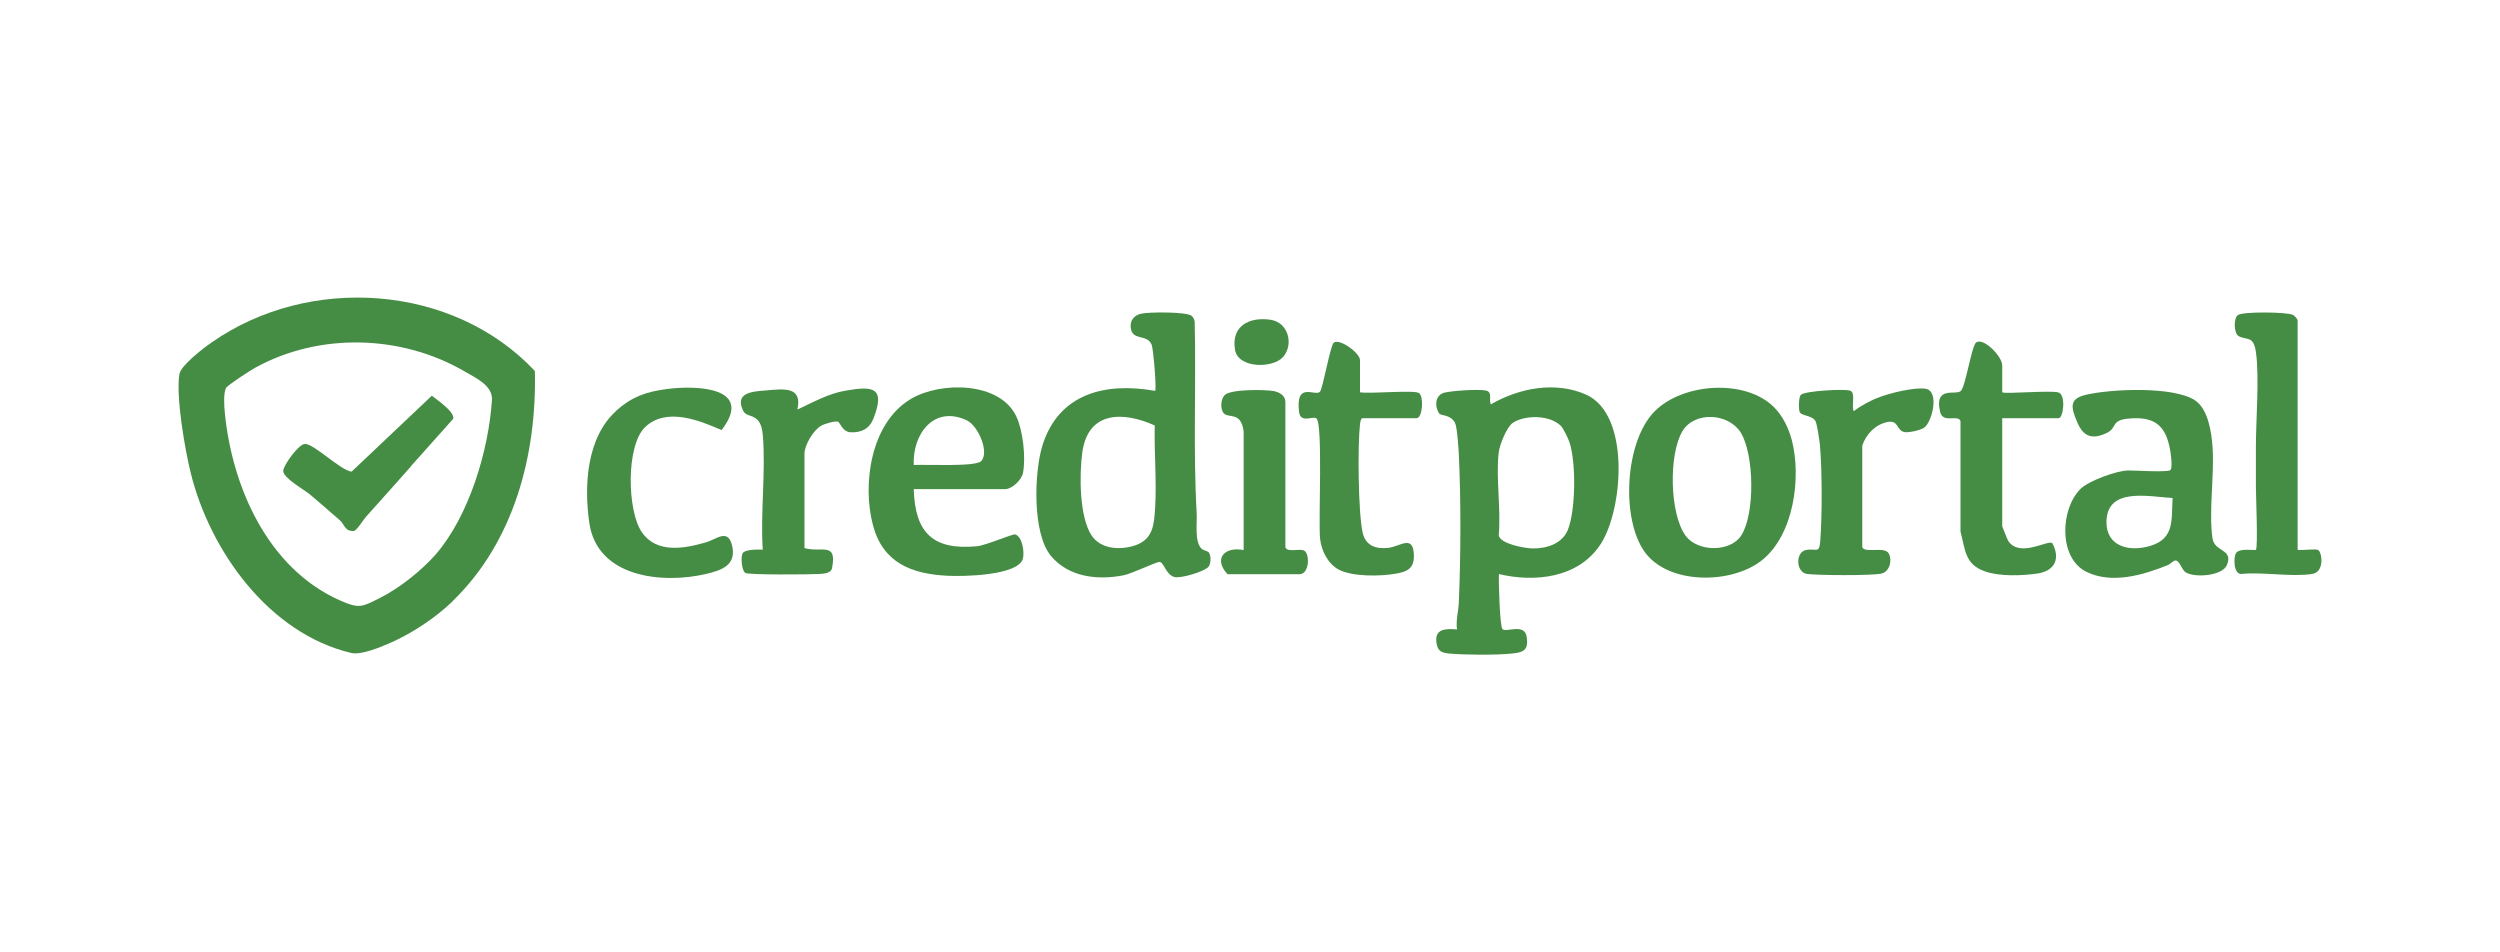 <svg width="210" height="80" viewBox="0 0 210 80" fill="none" xmlns="http://www.w3.org/2000/svg">
<g clip-path="url(#clip0_7085_98285)">
<path d="M38.036 50.493C36.63 51.86 34.648 53.177 32.853 53.971C32.023 54.342 30.329 55.051 29.499 54.848C22.605 53.211 17.659 46.306 16.033 39.772C15.542 37.831 14.763 33.306 15.068 31.433C15.186 30.69 17.117 29.221 17.778 28.765C25.942 23.042 38.053 23.835 44.929 31.162C45.099 38.169 43.185 45.495 38.036 50.476V50.493ZM36.596 46.576C39.408 43.335 41.051 37.814 41.322 33.61C41.406 32.395 40.001 31.77 39.052 31.213C33.733 28.107 26.823 27.904 21.403 30.909C21.03 31.112 19.133 32.344 18.997 32.581C18.76 32.969 18.828 34.117 18.879 34.606C19.472 40.853 22.47 47.724 28.534 50.425C30.21 51.168 30.414 50.982 31.989 50.189C33.564 49.395 35.444 47.893 36.596 46.576Z" fill="#458D44"/>
<path d="M125.91 48.213C125.876 48.804 125.978 52.653 126.215 52.856C126.554 53.143 128.078 52.316 128.247 53.514C128.4 54.612 127.993 54.797 126.994 54.899C125.69 55.034 123.064 55.017 121.743 54.899C121.117 54.831 120.795 54.73 120.676 54.072C120.456 52.822 121.388 52.788 122.387 52.873C122.285 52.096 122.505 51.37 122.539 50.627C122.709 46.761 122.726 41.967 122.539 38.118C122.505 37.577 122.404 35.872 122.218 35.518C121.862 34.826 121.032 34.91 120.913 34.758C120.507 34.201 120.507 33.205 121.32 32.985C121.997 32.817 124.131 32.681 124.792 32.8C125.419 32.918 125.029 33.559 125.232 33.965C127.604 32.597 130.636 32.006 133.21 33.137C136.97 34.792 136.344 42.743 134.481 45.664C132.617 48.585 128.874 48.939 125.876 48.213H125.91ZM131.11 35.771C130.195 34.859 128.129 34.826 127.079 35.518C126.554 35.872 125.978 37.358 125.893 37.983C125.639 40.127 126.096 42.76 125.893 44.972C126.029 45.698 128.078 46.052 128.739 46.069C129.907 46.086 131.229 45.681 131.703 44.499C132.363 42.845 132.397 38.844 131.838 37.155C131.737 36.851 131.33 35.99 131.11 35.771Z" fill="#458D44"/>
<path d="M101.519 46.373C101.739 46.626 101.739 47.319 101.519 47.605C101.18 48.011 99.165 48.618 98.64 48.467C97.928 48.264 97.776 47.234 97.403 47.2C97.166 47.183 95.117 48.163 94.422 48.315C92.237 48.754 89.798 48.5 88.291 46.711C86.698 44.82 86.868 39.688 87.562 37.425C88.934 33.036 92.864 32.091 97.031 32.833C97.166 32.698 96.878 29.271 96.743 28.967C96.353 28.005 95.1 28.68 94.981 27.515C94.913 26.908 95.269 26.486 95.845 26.351C96.472 26.199 99.639 26.182 100.08 26.519C100.232 26.637 100.3 26.806 100.351 26.975C100.486 32.344 100.215 37.746 100.52 43.081C100.571 43.891 100.334 45.444 100.893 46.052C101.079 46.255 101.401 46.255 101.502 46.39L101.519 46.373ZM96.997 35.737C94.321 34.538 91.407 34.522 90.916 37.983C90.662 39.823 90.645 43.435 91.712 45.006C92.508 46.17 94.168 46.221 95.388 45.799C96.878 45.276 96.946 44.026 97.031 42.642C97.166 40.397 96.946 38.016 96.997 35.754V35.737Z" fill="#458D44"/>
<path d="M182.28 39.502C182.534 39.434 182.347 38.05 182.28 37.746C181.907 35.687 180.925 34.961 178.79 35.163C177.266 35.298 177.876 35.957 176.944 36.379C175.725 36.953 174.996 36.666 174.488 35.467C173.98 34.268 173.76 33.509 175.183 33.171C177.3 32.665 182.551 32.428 184.38 33.627C185.481 34.353 185.769 36.311 185.854 37.544C186.023 39.89 185.515 43.047 185.854 45.242C186.04 46.39 187.632 46.103 187.056 47.47C186.667 48.382 184.363 48.551 183.601 48.078C183.262 47.876 183.093 47.065 182.737 47.082C182.568 47.082 182.297 47.386 182.093 47.47C180.01 48.315 177.351 49.091 175.217 48.011C172.896 46.829 173.065 42.727 174.776 41.055C175.471 40.38 177.842 39.519 178.774 39.519C179.603 39.519 181.636 39.671 182.28 39.519V39.502ZM182.5 41.832C180.535 41.73 177.012 40.886 176.944 43.79C176.893 45.917 178.875 46.39 180.637 45.85C182.703 45.225 182.381 43.621 182.5 41.815V41.832Z" fill="#458D44"/>
<path d="M149.013 34.201C149.759 34.944 150.25 35.974 150.521 37.003C151.317 40.127 150.69 44.921 147.997 47.065C145.473 49.074 140.189 49.142 138.173 46.39C136.157 43.638 136.462 37.138 138.969 34.572C141.324 32.175 146.591 31.787 149.013 34.201ZM146.269 44.972C147.438 43.148 147.353 38.151 146.219 36.328C145.185 34.69 142.357 34.538 141.34 36.193C140.155 38.134 140.24 43.165 141.595 45.006C142.594 46.373 145.355 46.407 146.269 44.972Z" fill="#458D44"/>
<path d="M76.756 41.089C76.858 44.752 78.365 46.238 82.075 45.883C82.786 45.816 85.09 44.837 85.259 44.887C85.886 45.056 86.072 46.407 85.919 46.947C85.496 48.365 80.821 48.433 79.602 48.365C76.57 48.213 74.181 47.285 73.335 44.145C72.403 40.65 73.148 35.501 76.519 33.509C79.009 32.023 84.039 32.04 85.394 35.028C85.936 36.227 86.174 38.405 85.936 39.705C85.835 40.312 85.005 41.089 84.412 41.089H76.756ZM82.413 38.742C83.125 38.016 82.193 35.771 81.194 35.298C78.399 34.015 76.637 36.514 76.756 39.063C77.671 38.995 81.905 39.232 82.413 38.742Z" fill="#458D44"/>
<path d="M51.755 34.505C53.06 33.34 54.228 32.918 55.99 32.681C58.497 32.344 63.392 32.513 60.614 36.126C58.717 35.298 55.99 34.201 54.212 35.855C52.569 37.375 52.67 42.929 53.924 44.719C55.177 46.508 57.464 46.086 59.276 45.563C60.224 45.293 61.173 44.33 61.512 45.9C61.85 47.471 60.614 47.909 59.31 48.213C55.6 49.074 50.163 48.5 49.503 43.925C49.045 40.768 49.283 36.733 51.772 34.505H51.755Z" fill="#458D44"/>
<path d="M193.001 46.187C193.357 46.255 194.526 46.069 194.729 46.204C195.051 46.407 195.288 48.044 194.221 48.213C192.459 48.483 190.088 48.028 188.259 48.213C187.598 48.213 187.615 46.812 187.818 46.474C188.089 46.002 189.427 46.255 189.495 46.187C189.681 46.002 189.495 41.595 189.495 40.869C189.495 39.755 189.495 38.641 189.495 37.544C189.495 35.248 189.8 31.669 189.495 29.558C189.292 28.191 188.767 28.596 188.055 28.241C187.632 28.022 187.598 26.688 188.005 26.452C188.462 26.165 192.104 26.199 192.612 26.452C192.747 26.519 193.001 26.806 193.001 26.924V46.187Z" fill="#458D44"/>
<path d="M168.204 32.952C168.374 33.12 172.269 32.766 172.913 32.968C173.557 33.171 173.319 35.129 172.93 35.129H168.187V44.212C168.187 44.212 168.611 45.309 168.695 45.445C169.661 46.863 171.964 45.36 172.388 45.613C173.099 46.93 172.608 47.96 171.134 48.179C169.83 48.365 167.967 48.433 166.731 47.994C165.037 47.403 165.088 46.17 164.681 44.651V35.366C164.461 34.775 163.207 35.619 162.97 34.589C162.445 32.395 164.275 33.222 164.698 32.85C165.121 32.479 165.613 28.984 166.019 28.748C166.68 28.377 168.187 29.963 168.187 30.689V32.935L168.204 32.952Z" fill="#458D44"/>
<path d="M114.24 32.952C115.036 33.103 118.796 32.732 119.202 33.019C119.609 33.306 119.507 35.129 118.982 35.129H114.46C114.307 35.129 114.257 35.484 114.24 35.636C114.036 37.408 114.087 43.03 114.46 44.736C114.714 45.85 115.578 46.137 116.628 46.019C117.61 45.9 118.677 44.904 118.762 46.542C118.83 47.707 118.271 48.028 117.204 48.196C115.933 48.416 113.63 48.45 112.478 47.859C111.546 47.386 110.988 46.238 110.886 45.242C110.733 43.841 111.14 35.636 110.581 35.146C110.293 34.91 109.26 35.585 109.124 34.623C108.803 32.006 110.429 33.306 110.869 32.918C111.106 32.715 111.75 28.984 112.038 28.782C112.546 28.41 114.24 29.66 114.24 30.25V32.935V32.952Z" fill="#458D44"/>
<path d="M67.559 46.035C69.015 46.458 70.32 45.462 69.896 47.707C69.811 48.163 69.185 48.196 68.812 48.213C68.101 48.264 62.867 48.298 62.613 48.129C62.291 47.943 62.206 46.728 62.393 46.458C62.596 46.137 63.697 46.154 64.07 46.171C63.866 43.047 64.341 39.569 64.07 36.497C63.9 34.572 62.748 35.197 62.426 34.505C61.698 33.002 63.155 32.884 64.29 32.8C65.78 32.681 67.423 32.395 66.983 34.404C68.287 33.796 69.557 33.07 71.014 32.817C73.318 32.411 74.402 32.513 73.368 35.163C73.047 35.99 72.369 36.362 71.438 36.311C70.743 36.261 70.557 35.467 70.387 35.416C70.116 35.349 69.252 35.602 68.998 35.754C68.321 36.109 67.576 37.392 67.576 38.118V46.035H67.559Z" fill="#458D44"/>
<path d="M158.549 46.356C158.973 46.778 158.854 47.994 158.041 48.179C157.228 48.365 152.689 48.331 151.791 48.213C150.843 48.078 150.809 46.39 151.69 46.204C152.57 46.019 152.824 46.593 152.909 45.377C153.062 43.182 153.062 39.586 152.875 37.392C152.841 37.037 152.638 35.67 152.52 35.416C152.265 34.859 151.283 34.961 151.165 34.589C151.08 34.336 151.08 33.323 151.283 33.154C151.673 32.833 154.925 32.648 155.416 32.816C155.907 32.985 155.484 34.133 155.721 34.538C156.297 34.083 157.177 33.61 157.889 33.357C158.82 33.002 160.768 32.529 161.717 32.648C162.953 32.8 162.31 35.433 161.632 35.923C161.327 36.142 160.345 36.362 159.972 36.294C159.278 36.159 159.515 35.264 158.549 35.45C157.533 35.653 156.754 36.463 156.432 37.425V45.951C156.585 46.474 158.109 45.951 158.549 46.373V46.356Z" fill="#458D44"/>
<path d="M104.466 46.187V36.244C104.246 34.522 103.213 35.18 102.79 34.707C102.485 34.353 102.535 33.526 102.874 33.188C103.365 32.681 106.245 32.715 106.99 32.85C107.447 32.935 107.973 33.222 107.973 33.762V45.968C108.142 46.457 109.209 46.019 109.582 46.272C110.022 46.559 109.988 48.163 109.209 48.23H103.111C101.909 46.947 102.84 45.883 104.466 46.204V46.187Z" fill="#458D44"/>
<path d="M107.769 29.997C106.905 30.959 103.992 30.959 103.738 29.372C103.416 27.397 104.907 26.604 106.702 26.857C108.227 27.06 108.701 28.95 107.769 29.997Z" fill="#458D44"/>
<path d="M34.546 39.147C33.293 40.566 32.006 42.001 30.735 43.419C30.498 43.689 29.956 44.584 29.719 44.6C28.957 44.651 28.957 44.06 28.55 43.706C27.72 42.98 26.873 42.237 26.027 41.528C25.518 41.106 23.791 40.16 23.791 39.553C23.791 39.114 25.078 37.29 25.62 37.29C26.399 37.29 28.567 39.485 29.533 39.62L36.274 33.239C36.715 33.593 38.222 34.606 38.069 35.18C36.901 36.514 35.698 37.814 34.529 39.147H34.546Z" fill="#458D44"/>
</g>
<defs>
<clipPath id="clip0_7085_98285">
<rect width="180" height="30" fill="white" transform="translate(15 25)"/>
</clipPath>
</defs>
</svg>
